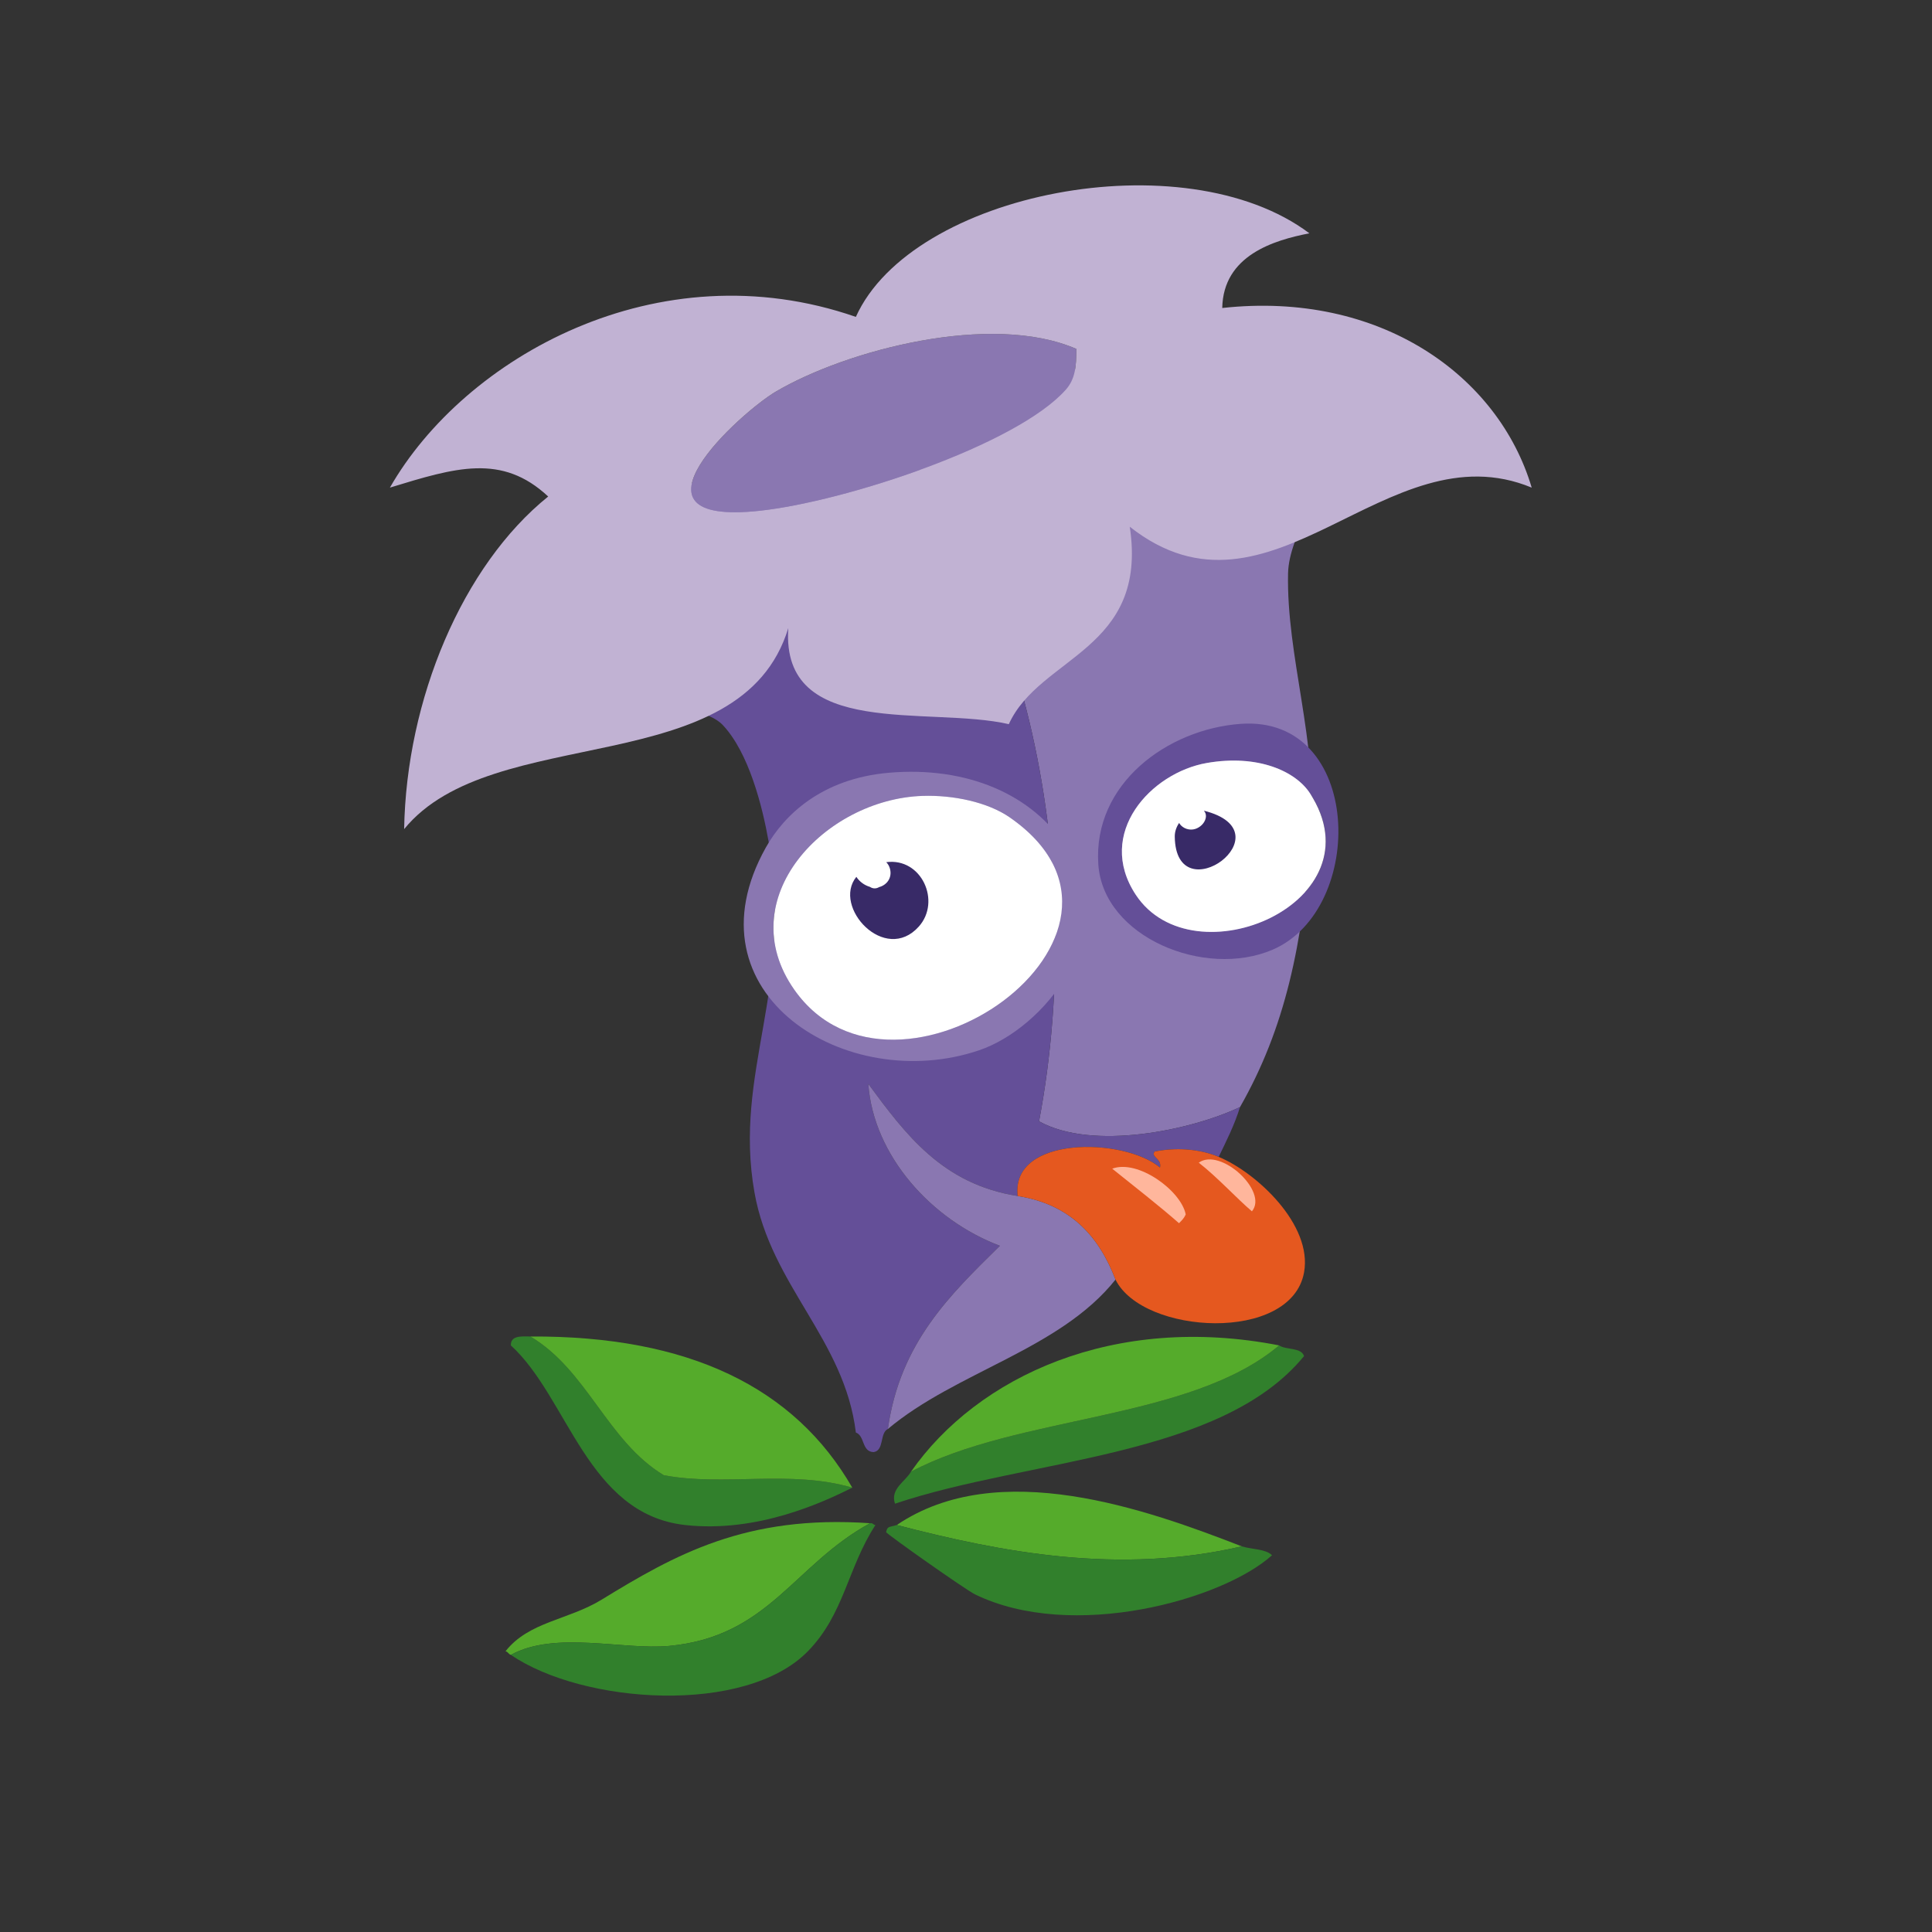 <?xml version="1.0" encoding="UTF-8"?>
<svg width="171px" height="171px" viewBox="0 0 171 171" version="1.1" xmlns="http://www.w3.org/2000/svg" xmlns:xlink="http://www.w3.org/1999/xlink">
    <rect x="0" y="0" width="171" height="171" fill="#333333" stroke="none"/>
    <!-- Generator: Sketch 43.1 (39012) - http://www.bohemiancoding.com/sketch -->
    <title>horce_oddily</title>
    <desc>Created with Sketch.</desc>
    <defs></defs>
    <g id="Page-1" stroke="none" stroke-width="1" fill="none" fill-rule="evenodd">
        <g id="horce_oddily">
            <g id="Vrstva_6" transform="translate(23, 8)">
                <g id="Group" transform="translate(11, 8)">
                    <g id="Shape">
                        <g transform="translate(10, 16)">
                            <path d="M65.753,65.986 C61.453,68.025 52.732,69.888 47.966,67.246 C52.391,43.81 46.436,17.473 32.382,3.65 C41.824,0.42 54.16,-0.721 62.133,2.863 C65.18,4.234 72.77,4.996 73.153,8.531 C73.452,11.302 70.079,15.211 70.005,18.761 C69.853,26.064 72.632,33.64 72.052,41.587 C71.314,51.639 69.738,59 65.753,65.986 Z" fill="#8A77B1"></path>
                            <path d="M32.382,3.65 C46.436,17.472 52.391,43.81 47.966,67.246 C52.732,69.889 61.453,68.025 65.753,65.986 C65.256,67.588 64.55,68.98 63.865,70.394 C62.093,69.648 59.986,69.56 58.197,69.921 C57.815,70.419 58.861,70.538 58.67,71.337 C55.447,68.646 45.435,68.507 46.076,73.857 C39.403,72.816 36.133,68.375 32.853,63.939 C33.304,70.271 38.435,75.978 44.502,78.263 C40.113,82.585 35.654,86.837 34.585,94.478 C33.844,94.839 34.283,96.38 33.325,96.525 C32.253,96.494 32.563,95.082 31.751,94.793 C30.759,86.559 24.239,81.795 22.778,73.543 C20.885,62.846 26.311,55.479 24.038,42.531 C23.479,39.353 22.272,34.582 19.944,32.142 C17.881,29.982 8.983,30.167 8.611,27.105 C6.973,13.572 22.553,6.932 32.382,3.65 Z" fill="#644F98"></path>
                            <path d="M46.076,73.857 C50.705,74.582 53.256,77.382 54.734,81.255 C49.806,87.45 40.634,89.401 34.586,94.478 C35.655,86.837 40.114,82.585 44.503,78.263 C38.436,75.978 33.305,70.271 32.854,63.939 C36.133,68.375 39.403,72.816 46.076,73.857 Z" fill="#8A77B1"></path>
                            <path d="M63.865,70.395 C67.201,71.776 72.189,76.397 71.42,80.625 C70.281,86.881 57.145,86.143 54.734,81.256 C53.255,77.383 50.705,74.582 46.076,73.858 C45.434,68.508 55.447,68.647 58.67,71.338 C58.861,70.539 57.816,70.42 58.197,69.922 C59.986,69.561 62.093,69.648 63.865,70.395 Z" fill="#E5581F"></path>
                            <path d="M2.945,86.293 C7.983,89.283 9.745,95.549 14.751,98.57 C20.047,99.584 25.951,98.056 31.437,99.674 C28.92,100.924 23.08,103.694 16.641,102.979 C7.961,102.014 6.287,91.696 1.215,87.081 C1.193,86.219 2.083,86.271 2.945,86.293 Z" fill="#31802C"></path>
                            <path d="M2.945,86.293 C16.981,86.213 26.337,90.816 31.436,99.674 C25.951,98.057 20.046,99.584 14.75,98.57 C9.745,95.549 7.983,89.283 2.945,86.293 Z" fill="#55AB2B"></path>
                            <path d="M69.217,87.08 C69.841,87.504 71.16,87.234 71.42,88.025 C64.084,97.007 47.037,97.115 35.216,101.089 C34.769,99.776 36.141,99.132 36.633,98.255 C46.176,93.215 61.305,93.756 69.217,87.08 Z" fill="#31802C"></path>
                            <path d="M65.91,104.867 C55.006,107.398 44.642,105.387 35.372,102.978 C44.373,96.889 57.496,101.6 65.91,104.867 Z" fill="#55AB2B"></path>
                            <path d="M33.012,102.82 C26.266,106.486 24.053,112.857 15.224,113.681 C11.125,114.064 5.166,112.312 1.215,114.47 C1.007,114.413 0.966,114.193 0.742,114.154 C2.805,111.527 6.29,111.396 9.241,109.59 C15.719,105.625 21.999,102.053 33.012,102.82 Z" fill="#55AB2B"></path>
                            <path d="M33.012,102.82 C33.266,102.777 33.283,102.97 33.485,102.978 C31.022,106.761 30.727,110.855 27.503,114.154 C21.97,119.816 7.608,118.842 1.216,114.47 C5.167,112.312 11.126,114.064 15.225,113.681 C24.053,112.857 26.266,106.486 33.012,102.82 Z" fill="#31802C"></path>
                            <path d="M69.217,87.08 C61.305,93.756 46.176,93.215 36.633,98.256 C42.521,89.838 54.573,84.221 69.217,87.08 Z" fill="#55AB2B"></path>
                            <path d="M65.91,104.867 C66.788,105.144 68.006,105.08 68.586,105.654 C64.19,109.615 50.892,113.308 42.299,109.117 C41.444,108.701 34.403,103.724 34.428,103.607 C34.551,103.056 34.679,103.193 35.372,102.978 C44.643,105.387 55.006,107.398 65.91,104.867 Z" fill="#31802C"></path>
                        </g>
                        <g transform="translate(63, 48)">
                            <path d="M12.802,0.068 C23.639,-0.723 23.977,16.48 15.635,20.058 C9.633,22.632 0.645,18.945 0.211,12.503 C-0.27,5.367 6.323,0.541 12.802,0.068 Z M3.516,15.18 C8.61,22.938 25.209,15.848 18.94,6.207 C17.68,4.269 14.347,2.74 9.812,3.531 C4.864,4.393 -0.049,9.75 3.516,15.18 Z" fill="#644F98"></path>
                            <path d="M9.812,3.531 C14.347,2.74 17.68,4.269 18.94,6.207 C25.21,15.848 8.61,22.937 3.516,15.18 C-0.049,9.75 4.864,4.393 9.812,3.531 Z" fill="#FFFFFF"></path>
                            <path d="M9.559,7.754 C9.707,7.93 9.78,8.158 9.708,8.447 C9.6,8.879 9.215,9.232 8.8,9.367 C8.297,9.533 7.711,9.344 7.407,8.912 C7.388,8.887 7.385,8.855 7.37,8.83 C7.129,9.18 6.972,9.596 6.978,10.057 C7.072,16.932 17.07,9.648 9.559,7.754 Z" fill="#382A67"></path>
                        </g>
                        <g transform="translate(31, 52)">
                            <path d="M13.648,0.398 C20.581,-0.209 26.408,2.32 29.386,7.009 C34.291,14.738 27.339,23.027 21.675,24.954 C9.948,28.948 -4.473,19.956 2.786,7.009 C4.402,4.131 7.736,0.918 13.648,0.398 Z M5.307,19.604 C14.225,32.293 39.307,14.665 24.352,4.334 C22.424,3.004 19.387,2.352 16.639,2.445 C7.99,2.742 -0.352,11.557 5.307,19.604 Z" fill="#8A77B1"></path>
                            <path d="M16.639,2.445 C19.387,2.351 22.424,3.004 24.352,4.334 C39.307,14.664 14.225,32.293 5.307,19.604 C-0.352,11.557 7.99,2.742 16.639,2.445 Z" fill="#FFFFFF"></path>
                            <path d="M13.44,8.311 C13.589,8.459 13.707,8.653 13.771,8.893 C13.986,9.69 13.49,10.338 12.811,10.516 C12.57,10.662 12.269,10.68 11.994,10.496 C11.501,10.353 11.07,10.029 10.795,9.609 C8.637,12.271 13.326,17.359 16.324,14.009 C18.316,11.781 16.568,7.891 13.44,8.311 Z" fill="#382A67"></path>
                        </g>
                        <g>
                            <path d="M61.271,14.883 C61.264,16.414 61.182,17.543 60.326,18.502 C55.959,23.404 40.797,28.389 33.252,29.207 C20.311,30.613 31.598,20.467 34.669,18.66 C40.927,14.98 53.726,11.605 61.271,14.883 Z" fill="#8A77B1"></path>
                            <path d="M81.893,4.65 C78.739,5.263 74.268,6.605 74.18,11.261 C88.109,9.73 98.618,17.202 101.57,27.159 C88.686,21.819 78.549,40.509 65.995,30.622 C67.641,41.569 58.038,42.065 55.29,48.095 C48.21,46.466 35.106,49.474 35.771,39.595 C31.572,53.296 9.61,47.779 1.77,57.384 C1.965,45.919 6.916,34.07 14.52,27.946 C10.411,24.11 6.306,25.389 0.51,27.159 C7.076,15.682 24.188,5.956 41.752,12.048 C46.707,1.035 70.805,-3.684 81.893,4.65 Z M34.669,18.66 C31.598,20.467 20.311,30.613 33.252,29.207 C40.797,28.389 55.959,23.404 60.326,18.502 C61.182,17.543 61.264,16.414 61.271,14.883 C53.726,11.605 40.927,14.98 34.669,18.66 Z" fill="#C1B2D3"></path>
                        </g>
                    </g>
                    <path d="M76.806,91.213 C75.466,90.076 73.811,88.248 72.102,86.908 C74.023,85.527 78.284,89.451 76.806,91.213 Z" id="Shape" fill="#FFB69C"></path>
                    <path d="M70.946,91.484 C70.782,91.871 70.562,92.048 70.353,92.265 C68.735,90.837 66.239,88.88 64.442,87.439 C66.725,86.586 70.542,89.393 70.946,91.484 Z" id="Shape" fill="#FFB69C"></path>
                </g>
            </g>
        </g>
    </g>
</svg>
